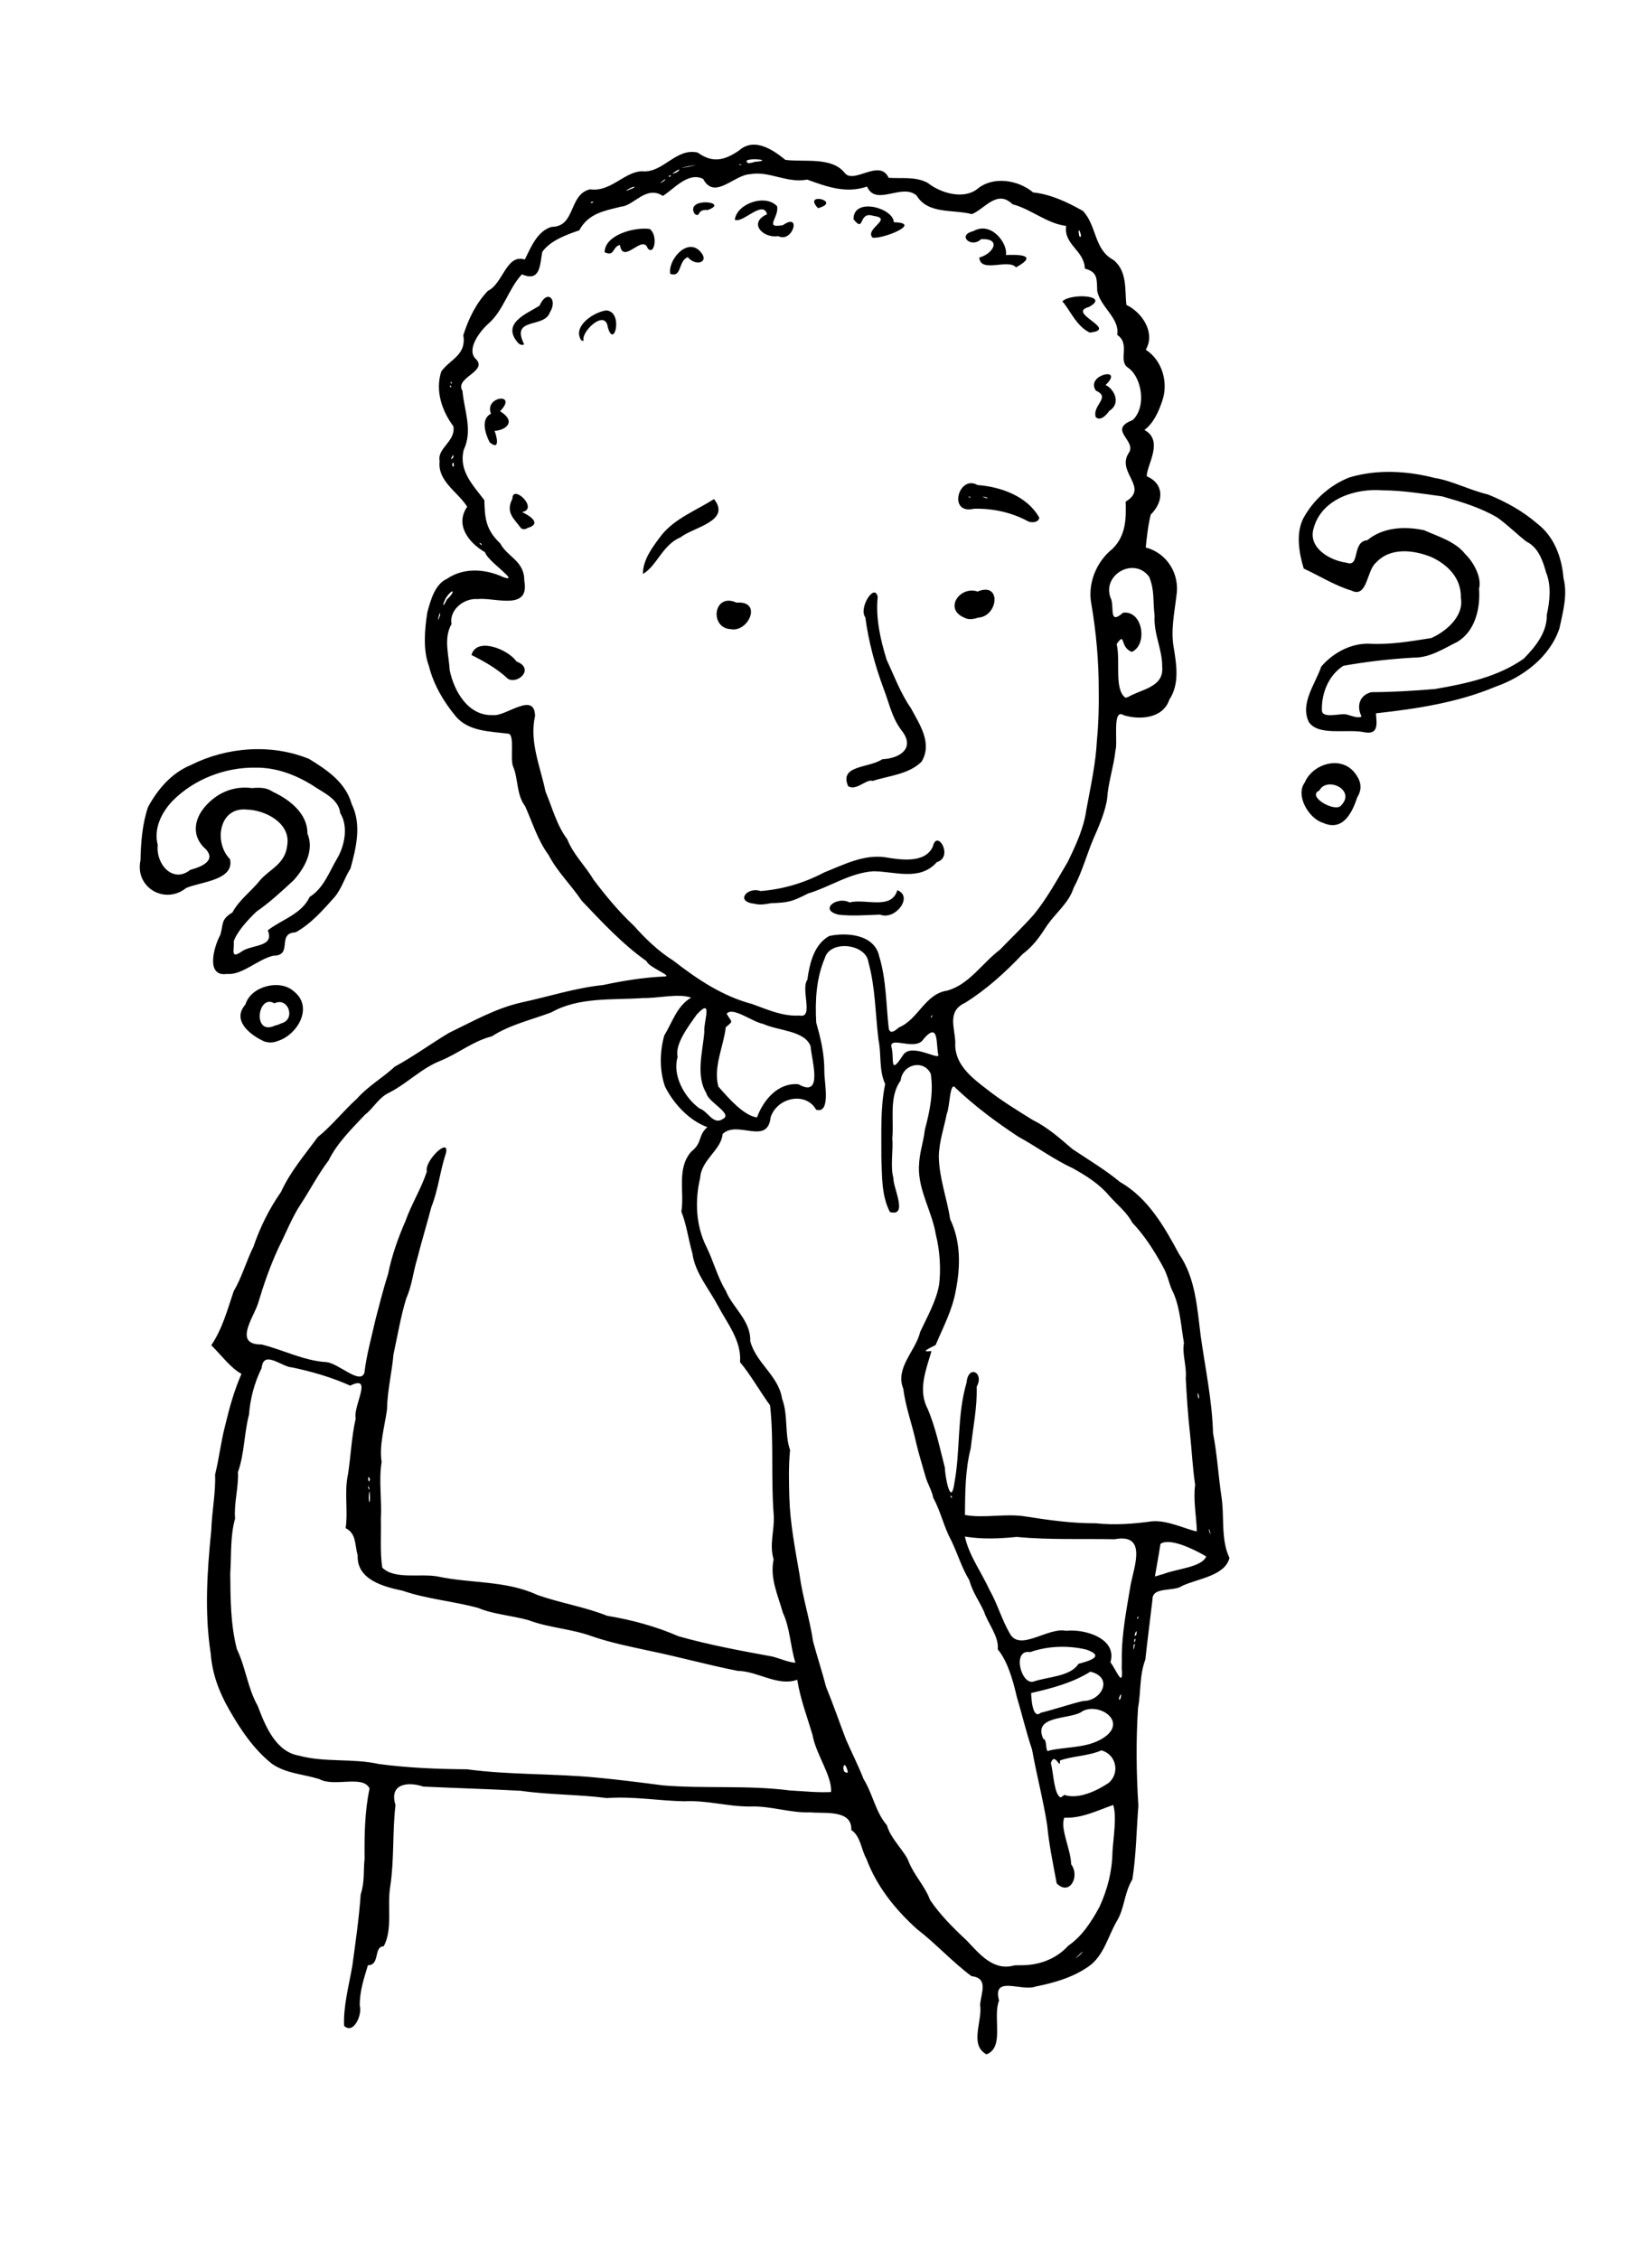 <svg xmlns="http://www.w3.org/2000/svg" viewBox="0 0 376.59 514.98" version="1"><path d="M224.634 468.22c-3.62-2.22-.62-7.58-1.21-11.14.2-2.72 2.02-6.08-1.98-6.55-4.4-3.28-8.07-7.38-12.41-10.72-4.94-4.45-9.19-9.73-11.52-16.01-1.23-2.18-1.32-5.17-3.45-6.58.2-4.73-6.07-3.7-9.41-4.03-4.61.17-8.97-1.51-13.59-1.33-5.07.05-9.97-1.47-15.06-1.19-5.88-.11-11.79-1.18-17.63-.73-6.51-.85-13.13-.72-19.641-1.66-7.406-.41-14.819-.61-22.228-.96-3.573-1.2-7.87-.65-6.347 4.2-.727 6.18-.263 12.43-1.202 18.59-.751 4.42.62 9.73-1.483 13.62-2.395.07-.753 4.3-3.603 4.32-.774 2.64-1.902 5.73-1.861 9.21.614 1.86-1.3 6.68-3.565 4.62-.214-4.41 1.104-9.24 1.875-13.72.74-5.4 1.518-10.81 1.907-16.24.965-3.13.571-5.26.886-8.16-.059-5.37.024-10.73 1.13-16.01-1.491-3.17-8.031-.24-11.452-2.14-3.84-1.19-7.502-1.24-10.775-3.47-4.18-3.3-7.231-7.89-9.834-12.47-2.264-3.94-3.805-8.12-4.142-12.64-1.451-9.35-.825-18.82.125-28.17.125-4.21 1.04-8.64.865-12.67.916-3.66 1.325-7.52 2.321-11.28.98-4.08 2.017-7.84 3.697-11.69-2.474-1.33-4.696-4.37-6.885-6.53 2.537-3.73 3.665-8.06 5.101-12.29 1.886-3.2 2.9-6.95 4.507-10.15 1.477-4.37 3.608-8.69 6.301-12.52 2.083-4.6 5.41-8.45 8.352-12.48 3.269-2.62 5.844-5.99 8.97-8.79 2.445-2.8 5.919-4.78 8.601-7.28 4.218-2.29 8.159-5.18 12.306-7.67 5.396-2.61 10.666-5.63 16.578-6.96 6.236-1.34 12.276-3.33 18.626-3.98 4.59-.99 9.26-1.73 13.95-1.95 2.13-.02-3.62-2.07-4.04-3.47-5.52-3.89-10.22-8.98-14.82-13.81-2.29-3.44-5.6-6.65-7.51-10.37-2.53-3.43-3.65-7.33-5.386-11.19-1.971-2.55-1.563-6.27-2.692-8.92-.853-1.78.495-7.68-1.261-7.6-3.786-.51-8.971-.44-11.877-3.98-2.738-3.3-5.033-7.2-6.078-11.39-1.407-3.73-.986-8.38-.375-12.31.78-2.87 1.762-6.4 4.476-7.62 3.883-2.65 8.788-2.27 12.892-.36 4.04 1.37-3.836-3.79-4.197-5.69-3.645-2.08-6.967-6.2-4.084-10.384-2.152-3.418-6.81-5.811-6.279-10.401-.638-2.962 3.765-4.536 3.121-7.948-2.521-3.385-4.218-8.059-2.738-12.519 2.132-2.862 5.748-3.705 5.013-8.243 1.18-3.752 2.919-7.301 5.614-10.12 3.419-1.577 4.175-8.485 8.401-7.129 1.332-2.625 2.8-6.507 6.12-7.448 5.55-.011 3.81-7.42 8.78-8.562 4.66.687 7.84-4.027 11.78-4.104 4.89.479 7.71-5.414 12.73-4.274 3.37 2.434 6.05 1.835 9.41-.453 3.61-3.201 8 .037 10.59 2.127 4.32.545 10.55-.743 13.49 2.939 2.05 2.75 8-3.35 10.04 1.15 2.9.202 6.16-.347 8.92 1.158 2.9 2.309 8.09 3.856 11.26 1.411 3.56-3.018 9.3-2.137 12.76.756 4.13.446 7.88 2.266 11.33 4.21 3.2 3.313 2.51 8.843 6.98 11.185 3.27 2.619 2.54 7.151 2.96 10.252 3.62 1.741 6.66 6.362 4.41 10.226 3.73 2.361 5.21 7.488 3.76 11.628-.83 2.545-2.07 5.194-4.07 6.656 4.53 2.463.48 8.03.53 10.557 4.04 1.752 3.9 5.777.91 8.741-.61 2.359-.93 5.389-1.14 7.509 4.89 1.25 7.82 6.11 6.99 11.03-.44 3.8-1.33 7.85-.61 11.79.65 4.02 1.35 8.31-1.01 11.87-1.45 4.37-6.85 4.62-10.36 3.55-2.74-1.77-1.32 6.06-1.91 8.02-.38 3.55-1.67 7.44-1.87 10.69-.31 3.01-2.08 7.03-3.15 9.43-1.58 3.71-2.56 7.58-4.52 11.21-1.06 3.37-3.95 5.58-5.97 8.44-1.68 2.6-3.15 4.77-5.66 6.66-3.96 4.18-8.23 8.06-13.13 11.12-4.07 1.87-2.38 5.48-2.21 8.94-.35 4.87 3.57 8 7.07 10.66 3.34 2.65 6.98 4.87 10.56 7.09 3.42 1.69 6.28 4.24 9.04 6.62 3.68 2.46 7.46 4.71 10.88 7.53 6.37 3.64 10.08 10.15 13.43 16.39 3.77 5.44 4.15 12.29 4.95 18.65 1.03 7.37 2.61 14.7 2.82 22.18.92 4.75 1.19 9.52 1.89 14.33.77 4.65-.19 9.91 1.86 14.16-1.06 4.12-7.21 4.69-10.81 6.38-1.87 1.37-6.79.09-6.74 3.07-.53 4.54-1.15 9.26-1.63 13.71-1.39 3.69-.97 7.3-1.67 11.09-.48 7.39-.39 14.85.08 22.22-.44 5.63-.49 11.23-1.37 16.81-1.96 3.33-1.73 6.58-3.6 9.62-1.86 3.23-2.82 7.32-5.78 9.79-3.61 2.79-8.23 4.14-12.65 5.02-3.22 1.22-9.96-2.68-8.36 3.2-1.52 3.76 1.34 10.73-2.89 12.27l-.22-.15zm7.92-20.17c4.15.07 8.16-1.34 10.99-4.47 3.14-2.14 5.29-5.5 7.1-8.85 1.82-3.96 2.88-8.07 2.95-12.46.21-3.39 1.02-8.16.17-10.76-3.63 1.27-7.23 3.1-11.14 2.9-1.03 2.48 1.52 7.29 1.55 10.62 2.1 2.82-.4 7.31-3.29 4.35-.84-4.54-1.74-8.74-2.17-13.28-.91-5.8-2.41-11.41-3.44-17.19-1.36-4.05-2.34-8.24-3.52-12.19-.87-3.78-2.07-7.98-4.31-10.7.35-2.85-2.3-5.97-3.13-8.61-1.39-2.95-2.48-4.17-3.35-7.13-1.78-2.95-2.65-6.04-4.13-9.1-1.71-3.14-2.4-6.64-4.08-9.67-.33-1.77-1.36-3.26-1.84-5.1-.72-2.59-1.42-4.72-2.07-7.47-.89-4.15-2.41-8.12-2.93-12.33-1.93-4.75 2.8-8.56 3.84-12.92 1.55-3.38 3.66-6.98 4.32-10.79.44-3.31.2-7.76-.73-11.37-.84-5.26-3.98-9.99-3.87-15.45.13-3.6.93-5.07 1.37-8.57 1.15-4.3 1.99-8.52 1.33-12.72-1.64-3.32-6.41-2.23-6.87 1.57-2.71 3.76-1.48 8.93-1.9 13.25.26 2.46-.49 6.35.25 8.93-.09 2.27 3.46 8.94-.79 7.79-1.97-3.82-1.77-8.24-1.95-12.5.04-5.57-.27-11.2.87-16.68-1.48-3.29-.81-6.58-1.52-10.06-.73-5.9-.7-11.93-2.29-17.68-.5-4.25-8.75-5.23-9.96-.94-1.94 4.54-2.24 9.72-1.94 14.71 1.1 3.89 1.86 7.09 1.85 11.29-.05 2.07 1.59 9.56-1.88 8.53-2.31-4.17-8.86-2.86-10.37 1.72-.7 6.55-7.59.55-10.95 3.82-.29 3.65-4.87 5.84-5.12 10.04-1.23 5.16-.98 10.83 1.4 15.62 1.63 3.27 2.57 7.05 4.44 10.06 1.45 3.75 5.74 6.79 5.58 11.47 1.27 5.01 6.47 7.9 7.25 13.13 1.44 3.75.55 8.15 1.83 11.72-.37 3.61-.26 7.43-.17 10.81.18 5.95 1.34 11.79 2.33 17.61.68 5.11 2.33 10.09 3.08 15.21.85 3.17 2.08 6.96 2.98 10.41 1.62 3.93 2.98 7.91 4.51 11.92 1.27 2.96 2.88 6.09 4.01 9.03 2.09 3.35 2.79 7.68 5.33 10.55.82 3.08 4.21 6.12 4.97 8.31 1.18 3.02 3.73 5.62 4.86 8.71 2.23 3.34 5.29 6.41 8.32 9.22 2.94 3.08 6.11 7.1 10.91 5.72l.65-.02.67-.01zm13.74-2.46c2.16-2.4-3.21 2.84 0 0zm-3.65-36.37c3.16 1.07 7.36-.9 10.12-2.76 2.59-2.28 1.68-6.47-1.68-7.4-2.98 1.32-6.86 1.31-9.47 2.33.18 2.4-1.15-2.16-2.06.55.59 2.23.75 7.39 2.27 7.85l.82-.57zm-53.2-.66c.29-3.61-3.46-8.63-4.2-12.93-1.25-4.27-2.85-8.39-3.5-12.67-4.46 1.61-8.99-1.97-13.57-2.02-6.71-1.32-13.27-3.16-19.97-4.54-4.44-.97-8.83-1.83-13.15-3.31-4.73-1.75-9.85-1.93-14.586-3.71-3.817-1.08-8.176-1.36-11.429-2.78-5.719-1.57-11.658-2-17.282-3.94-4.281-.89-10.452-2.51-10.22-8.01-.697-2.48-.261-4.99-2.742-6.25.592-4.24-.382-8.17.559-12.42.627-4.2.794-8.48 1.736-12.6-.659-2.83 4.092-10.11-1.261-7.47-4.243-1.91-8.64-3.18-13.205-4.15-2.339-.05-6.559-4.15-6.979.13-1.707 3.48-2.601 7.01-2.889 10.65-1.135 4.35-1.008 8.81-2.512 13.07.167 3.58-.956 7.11-.653 10.62-1.14 3.94-.825 8.37-1.103 12.51.046 5.77.064 11.64 1.508 17.24 2.01 4.15 2.446 8.87 4.756 12.95 1.691 4.5 4.074 10.43 9.377 11.33 5.962 1.62 12.245.57 18.263 1.92 6.654.88 13.349 1.15 20.063 1.2 9.696 1.3 19.519.94 29.249 1.86 5.16.48 10.32 1.14 15.45 1.81 9.59.79 19.29-.1 28.85 1.15 3.14.16 6.29.53 9.44.36zm3.85-4.49c-.94-4-1.77.65 0 0zm45.89-4.97c4.39-1 9.43-.43 13.18-3.49 4.33-3.79-2.66-7.74-6.03-5.19-2.95 1.59-10.88.71-8.52 6 1.06.2.32 3.47 1.37 2.68zm-1.93-8.61c3.19-.78 6.56-1.95 9.6-2.68 4.22.07 7.13-5.36 1.71-6.69-4.07 2.55-8.86 3.81-13.51 4.87.04.97.26 6.16 2.2 4.5zm18.18-3.21c.66-2.69-1.11 1.15 0 0zm-19.81-3.91c3.29-1.13 8.36-1.1 10.23-4.04 2.42-.65 6.24-1.72 1.73-3.26-4.25-1-8.81-.79-12.75.59-4.2-.74-2.09 7.59.79 6.71zm20.1-4.73c-.09-5.92 1.09-11.77 2.06-17.57.91-4.32 3.58-11.52-3.69-10.14-7.44-.15-14.89.18-22.31-.53-4.02.39-7.75.57-11.83-.08.92 4.29 3.78 8.13 5.63 12.19 1.83 3.21 2.76 6.76 4.68 10.02 2.3 4.01 8.68-1.6 12.74-.73 4.34-.47 11.74 1.77 10.13 7.18 1.33 1.71 2.98 6.23 2.57 1.34l.01-.81.01-.87zm-74.4.44c-1.18-3.75-1.21-7.91-2.88-11.44-1.08-3.94-3-7.81-2.09-12.12-1.04-3.44.23-6.58.03-10.06-.68-8.33.07-16.89-.84-25.06-2.36-3.23-4.46-7.02-6.85-9.84.4-4.85-2.91-8.83-5.05-12.89-2.02-3.84-5.2-7.46-5.8-11.88-.89-3.12-1.37-6.72-2.52-9.55.74-4.51-1.13-9.83 2.26-13.69 2.63-2.06 1.44-3.62 3.66-5.58-4.13-1.48-7.73-5.38-9.64-9.24-1.28-3.58-1.23-7.95-.18-11.65 1.85-3 2.85-6.71 6.13-8.63-2.85-1.02-7.43.15-10.9.09-7.01.5-14.65-.3-20.96 3.26-4.52 1.71-9.41 2.79-13.572 5.47-4.306 1.09-7.74 3.98-11.801 5.61-4.254 1.7-7.496 5.12-11.561 7.21-2.499 1.16-3.548 3.52-5.581 5.07-3.034 3.24-6.33 6.43-8.302 10.46-2.291 3-4.083 6.48-6.212 9.75-2.006 2.96-3.487 6.78-5.183 10.14-1.904 4.1-3.376 8.36-4.686 12.73-1.08 3.26-5.621 9.37.838 9.28 4.91 1.23 9.601 3.7 14.68 4.02 2.758.15 7.817 5.31 8.761 2.42.465-4.03 1.601-8 2.507-12.07.823-3.15 1.782-7.01 2.882-10.41.803-4.07 2.298-8.3 3.93-12.01 1.377-3.91 3.625-7.47 4.907-11.36-.622-2.42 5.166-7.96 4.378-4.29-1.372 4.1-1.765 8.43-3.371 12.44-.874 3.41-2.239 7.88-3.196 11.7-.938 3.03-1.219 6.22-2.488 9.01-1.3 4.23-1.988 8.54-2.934 12.84-.295 3.71-1.413 8.33-1.469 12.55-.544 3.91-1.824 8.18-1.225 11.94-.698 4.24.079 8.66-.169 12.97.074 3.72-.21 7.87.316 11.13 2.837 2.8 8.661 1.28 12.634 2.02 7.516 1.61 15.534.88 22.647 4.18 5.25 1.88 10.8 2.71 15.98 4.78 5.61.93 11.09 2.41 16.31 4.68 7.01 1.98 14.2 3.3 21.35 4.61 1.61.4 3.81 1.37 5.26 1.41zm77.38-4.07c-.29-1.06-.62 2.69 0 0zm.16-1.16c-.31-.95-.52 1.59 0 0zm.18-1.16c.36-2.22-1 1.2 0 0zm.46-3.91c.02-.97-.68 1.15 0 0zm5.67-9.91c2.93-1.19 8.85-1.55 9.79-4.02-2.74-1.63-8.34-4.36-10.43-2.86-.48 3.15-.71 4.12-1.26 7.41.65-.1 1.25-.4 1.9-.53zm10.61-9.9c-.7-1.55.51 2.48 0 0zm-2.96.18c-.06-3.38-.86-7.05-.38-10.64-.6-4.03-.75-7.71-1.18-11.73-.48-4.16-.73-8.44-.96-12.5.25-2.97-.88-5.58-.41-8.11-.67-3.75-.84-7.81-2.4-11.4-.99-1.77-1.15-3.85-2.47-6.13-1.96-3.56-4.22-7.1-6.93-9.91-1.14-2.26-3.36-4-5.15-6.01-2.39-2.85-5.31-4.65-8.39-6.37-4.41-2.05-8.19-4.89-12.44-7.21-5.02-3.31-9.83-6.89-14.25-11.07-1.4-1.92-1.31 4.45-2.05 5.88-.54 2.96-1.76 6.3-1.8 9.77.09 4.93 1.85 9.45 2.59 14.26 2.43 5.06 2.36 10.8 1.28 16.2-.78 4.5-2.83 8.28-4.6 12.47-1.28.68-3.79 1.74-.94 1.37-1.23 4.26-3.18 8.87-.85 13.23 1.79 4.23 2.74 8.88 3.89 13.33.04 2.05 1.38 9.24 2.19 3.46 1.38-7.53.57-15.41 2.76-22.8.37-4.22 4.1-2.33 2.31.91.14 4.74-.86 9.36-1.36 14.05-1.27 4.96-1.27 10.12-1.32 15.19 4.42.83 9.3-.42 13.88.36 5.35.83 10.52 1.57 15.95 1.54 4.24.45 8.51.15 12.69-.43 3.51-.39 7.84 1.8 10.34 2.29zm-188.6-9.22c-.502 2.11.27 4.19.069.52l-.069-.52zm132.61 1.05c-.54.16.62 1.07 0 0zm-132.67-1.8c-.725-1.3.236 1.56 0 0zm.166-1.96c-.668-1.66-.36 1.8 0 0zm188.99-18.94c-.7-2.3-.01 2.14 0 0zM164.8 255.1c2.37-1.16-3.44-3.87-3.77-5.86-2.5-4.04-.81-9.57-.47-13.99-.26-2.07 2.12-8.13-1.72-3.96-1.93 2.72-5.05 6.79-4.36 9.67-1.26 4.04 1.43 9.17 4.97 11.75 1.9.57 3.13 3.92 5.35 2.39zm7.76-.34c1.5-4.06 4.82-7.95 9.43-7.57 5.81 3.29 2.99-5.58 2.79-8.68-1.39-3.59-7.39-3.48-10.8-5.07-2.48-.44-6.97-4.03-8.33-2.32 1.15 2.07 1.67 1.52-.2 3.07-.52 4.49-2.88 9-1.7 13.52 2.29 2.62 5.76 6.64 8.81 7.05zm33.32-14.24c1.84-2.78 7.97 1.14 8.03.07-.58-2.42.2-7.81-3.32-3.78-1.72 2.95-7.43-.56-7.43 1.68.83 2.61-.58 7.14 2.72 2.03zm-.96-6.27c4.49-1.9 5.91-7.66 11.04-8.41 5.03-1.42 7.93-6.28 11.96-9.29 2.51-2.61 5.26-5.23 7.77-8.06 3.02-3.72 5.26-7.86 7.7-11.97 1.86-3.82 3.68-7.73 4.25-11.88.95-5.25 2.15-10.5 2.41-15.83.35-3.53.48-7.52.42-11.38.01-6.57-.57-13.14-1.66-19.57-.96-4.71 1.05-9.74 4.78-12.72 3.19-3.11 3.12-7.196 3.02-10.781 5.43-3.205-2.17-6.649.67-11.048 2.03-2.818-4.92-5.3.91-7.53 3.2-2.968 2.12-9.592-.89-11.847-2.69-1.573.56-5.438-2.62-7.587.63-3.794-3.77-6.204-4.56-10.009-.11-2.769.16-4.304-2.83-5.104-.07-4.126-4.89-5.458-4.24-9.72-4.5-.582-8.02-3.859-12.23-4.941-3.56-3.483-6.36 1.11-9.28 2.25-4.21-1.138-9.97.112-12.59-4.236-3.33-2.944-9.27 2.59-11.3-2.047-4.83 1.649-9.22.012-13.64-1.591-4.67.881-8.68-2.033-12.96-1.242-3.71.111-8.15 6.014-10.76 1.092-3.39-1.718-6.74 2.357-9.18 3.876-3.8-2.516-6.61 2.231-9.49 2.432-3.75.951-7.47 1.478-9.57 5.41-3.13 1.054-6.65 2.401-8.43 4.91-.56 2.767-.33 6.995-4.653 5.117-3.121 3.398-4.195 8.304-7.705 11.313-1.786 1.597-4.902 5.632-2.949 7.829 3.291 2.993-4.803 4.324-2.889 7.432.406 4.589 2.389 8.98.288 13.452-1.2 4.785 2.145 8.07 4.702 11.466.099 4.119.333 6.764 3.623 9.854 1.625 3.14 5.506 3.94 5.478 8.49 1.305 7-6.701 3.79-10.606 4.2-3.33-.25-6.573 2.63-5.976 5.7-1.867 3.2-.61 7.08-.417 10.53.996 4.83 4.232 10.48 9.901 10.23 2.843.37 9.453-5.51 9.553.2-1.337 5.87 1.22 11.56 2.38 17.22 1.58 3.74 2.55 7.7 4.97 10.89 1.33 3.44 4.14 6.07 5.93 9.14 2.82 3.73 5.81 7.36 9.24 10.56 2.56 2.89 5.61 5.85 9.05 8 5.4 4.21 11.19 8.08 17.89 9.85 3.72 1.34 6.9 2.84 10.84 2.64 3.33.69.2-6.05 1.77-8.14.51-3.72 1.5-8.06 4.99-10 4.07-.9 10.34-.32 11.39 4.62 1.63 5.29 1.57 11.16 2.18 16.46.32 1.57 1.7.29 2.32-.23zm-13.73-25.71c-4.62-1.06-.46-4.31 2.48-2.8 3.66-.92 9.52 1.79 10.89-2.78 3.72 1.41-.45 6.93-3.93 5.56-3.14.11-6.31.37-9.44.02zm-19.21-2.5c-4.52-.47-1.62-3.95 1.39-2.89 5.09-.39 9.98-1.86 14.49-4.23 4.38-1.75 8.98-4.15 13.83-3.49 3.66.62 9.2 1.46 10.96-2.41.95-4.18 4.83 2.4.9 3.54-3.84 4.4-9.62 2.1-14.45 2.08-5.36.36-9.84 3.55-14.88 5.06-3.71 1.89-4.41 2.06-8.47 2.22-1.24.23-2.52.46-3.77.12zm21.37-26.78c-2.11-4.86 4.59-4.07 7.78-6.16 4.09-.2 7.54-2.56 4.43-6.52-2.22-2.88-2.82-6.16-4.12-9.54-1.97-5.3-3.44-10.71-4.18-16.29-1.61-2.06 2.11-8 2.82-4.68-.49 4.82.61 9.76 2.04 14.35 1.65 3.52 3.17 7.65 5.53 11.03 1.98 3.71 4.95 7.94 2.45 12.18-2.86 2.91-7.59 3.25-11.16 4.41-1.45-.52-3.63 2.32-5.59 1.22zm-77.555-24.49c-2.336-2.25-5.589-4.08-8.322-5.44 1.193-4.22 8.406-1.25 10.248 1.47 4.229 1.63.378 5.27-1.926 3.97zm50.775-11.33c-4.94-.26-3.93-8.47 1.33-6.04 6.02-.51 2.72 6.87-1.33 6.04zm53.28-2.61c-4.85-2.03-.92-7.35 3-5.96 5.51-2.32 4.73 5.64.15 5.95-.99.32-2.18.56-3.15.01zm-73.29-9.97c-.04-3.29 2.36-6.38 4.29-8.92 3.04-3.759 7.92-5.604 11.92-8.152 3.97 5.04-4.69 6.382-7.66 8.732-4.08 1.68-5.42 6.58-8.55 8.34zm-27.867-10.54c-1.599-2.141-3.483-3.532-1.889-6.594-.032-3.521 6.156 2.288 2.194 3.023 1.598.726 4.732 2.631 1.231 3.641-.43.32-1.184.39-1.536-.07zm115.75-1.421c-3.71-2.026-8-3.022-12.41-2.909-6.07 1.439-3.53-7.889.81-5.405 5.36.405 11.35 2.559 14.07 7.44-.14 1.112-1.66 1.204-2.47.874zm-9.47-5.48c-2.47-.675.92.687 0 0zm-3.76-.158c-1.33-.145.44.406 0 0zm-109.6-12.432c-1.081-2.133-2.008-5.335.31-6.504-1.638-4.006 6.286-4.91 2.076-.574 3.942 2.473 1.154 4.359-1.269 4.488.508 1.171 1.371 4.704-1.117 2.59zm138.18-5.724c-.88-2.717 3.55-4.487.03-6.036-2.53-3.667 6.72-5.607 2.19-1.271 1.55.538 3.9 3.928.84 5.907-.6.862-1.98 2.411-3.06 1.4zm-131.65-16.876c-3.966-4.463 1.789-6.633 4.841-8.52 1.72-3.937 4.26-1.442 2.35 1.542-1.27 3.678-9.029.939-5.852 7.244-.439.298-1.005.063-1.339-.266zm14.171-.979c-1.57-3.026 3.06-6.082 5.86-6.478 4.01.208 1.85 9.022.39 3.863-.58-4.399-6.22 1.095-5.52 3.043-.31.117-.66-.116-.73-.428zm116.1-1.424c-3.09-1.474-4.65-5.427-6.24-7.112 1.92-1.949 11.09-1.398 6.01 1.296-5.16 1.381 7.04 5.119.23 5.816zm-95.62-13.385c-.59-2.991 3.59-8.097 6.58-5.364 2.72 2.59-.62 3.903-2.6 1.546-2.25.942-1.27 4.724-3.98 3.818zm78.82-1.483c-1.83-2.07-8.09 1.432-8.38-2.241 3.19-.836 5.21-4.415.41-4.192-2.19 2.182-5.61-.891-1.8-1.812 4.19-2.424 8 2.971 7.45 5.425 1.81-.037 8.06-.356 2.32 2.82zm-93.78-3.443c0-3.94 6.77-5.794 10.27-5.313 1.95 1.41 1.08 6.224-.45 4.418-1.18-3.365-5.59 3.879-6.34-.763-1.77.38-1.14 2.746-3.48 1.658zm61.04-3.357c-1.78-2.06 4.91-4.33.2-4.944-3.51-1.148-1.88 4.083-4.51.77-.03-5.14 9.12-2.542 9.19.683 6.86.158-2.82 3.988-4.88 3.491zm-21.47-.321c-3.49.558-6.93-3.041-2.54-4.993-.94-3.417-5.67 2.253-7.36 1.238.49-3.663 6.96-5.947 9.64-3.059.51 2.604-3.14 5.114 1.34 4.313 4.28-3.058 2.28 4.135-1.08 2.501zm-19.09-5.124c-2.18-3.915 8.34-2.693 3-.829-2.67-.259-1.51 1.963-3 .829zm28.16-1.25c-3.66-3.86 5.65-1.56 0 0zm26.03 184.24c.02-.96-.68 1.15 0 0zm44.6-72.76c3.03-1.81 8.24-2.24 7.83-6.85.07-4.04-2-7.54-1.73-11.72-.43-3.42.05-5.72-1.24-8.86-3.52-4.8-11.21-.24-8.61 5.24.58 2.15-.49 5.7 2.66 2.94 4.53-.58 5.67 7.33 1.99 8.93-2.86-1.08-1.34-4.78-3.46-1.77.95 3.72-.65 10.3 2.01 12.22l.55-.13zm-156.78-18.68c.166-2-1.134 3.13 0 0zm1.541-3.57c2.237-2.11 1.308-2.68-.242-.33-.835 1.61-.775 2.45.242.33zm7.918-12.67c-1.22-.85.258.79 0 0zm-6.432-18.608c-.784.546.456 1.923 0 0zm-.038-1.126c.352-1.671-1.198 1.443 0 0zm-.441-16.209c-.706-.74-.073.794 0 0zm.024-1.089c-.449.166.317 1.08 0 0zm143.55-33.294c-.91-3.401-.55 1.617 0 0zm-111.18-7.727c-1.25.092-.23.655 0 0zm9.3-3.214c.58-.821-3.87 1.668-.54.272l.54-.272zm6.91-1.586c1-1.245-2.45 1.754 0 0zm1.53-1.19c-1.25.092-.23.655 0 0zm1.41-.779c2.02-1.801-3.2 1.507 0 0zm2.93-1.259c4.44-1.027-5.26.877-.6.124l.6-.124zm11.57-.472c-1.33-.145.43.406 0 0zm3.09-.563c5.51-.45-3.85-1.201-1.41.318l.89-.144.52-.174zm-111.76 200.53c-3.2-1.43-7.488-4.8-4.305-8.41 1.244-4.22 7.915-5.87 11.04-3.01 4.589 3.58.804 10.01-3.789 11.36-.931.39-1.998.38-2.946.06zm3.946-4.15c3.291-.9 1.504-6.1-1.634-4.53-3.871-2.29-5.064 7.46.075 5.09l.784-.23.775-.33zm-12.438-11.24c-4.946.74-3.007-6.21-1.563-8.84.804-2.46.019-3.52 2.793-5.17 1.486-2.84 4.359-4.88 6.365-7.42 2.174-2.49 5.657-3.64 6.115-7.83.909-5.06-4.902-8.1-9.191-8.21-6.358-.66-7.606 7.52-3.841 11.3 1.052 4.82-6.653 5.15-9.98 6.57-4.849 3.9-11.757-.08-10.422-6.32.083-4.06.41-8.3 1.715-12.12 2.182-4.04 5.337-7.75 9.704-9.56 8.25-4.15 18.372-4.95 27.029-1.41 4.151 2.56 8.291 5.32 9.699 10.3 2.296 4.66 1.025 9.91-.278 14.67-1.4 2.2-1.922 4.44-3.617 6.51-2.658 2.97-5.318 6.06-8.896 8.05-4.456.18-.434 5.31-5.082 5.33-3.496.78-7.109 4.48-10.55 4.15zm3.561-5.26c2.392-1.46 7.296-.9 5.723-4.68 3.17-2.47 7.713-3.67 9.547-7.61 3.244-2.03 4.476-5.79 6.373-8.95 1.843-3.28 2.307-7.49.611-10.13-.36-3.33-3.951-4.71-6.406-6.42-3.936-2.43-8.31-4.05-12.979-3.98-6.891-.09-13.893 2.62-18.753 7.48-2.625 2.69-4.455 6.48-3.474 10.12-.483 4.44 3.475 8.87 7.413 5.71 3.004-.82 6.3-2.39 2.974-5.26-2.485-2.65-2.111-6.07.162-8.89 2.737-3.33 6.617-5.08 10.943-4.5 1.676-.15 3.324-.16 4.756.85 3.819 1.78 7.917 4.95 7.874 9.51 1.612 3.74-.59 7.91-3.229 10.74-2.706 2.5-5.461 5.05-8.398 7.07-2.071 1.98-4.426 4.59-5.171 6.77.179 2.04-.885 4.24 2.034 2.17zm246.29-29.18c-3.3-1-6.35-6.28-4.18-9.19 1.8-4.29 8.23-6.26 11.39-2.23 1.33 1.68 1.89 3.48.58 5.6-1.17 3.58-3.3 7.83-7.79 5.82zm4.19-4.06c3.28-3.47-3.31-6.61-5.04-3.31-3.07 1.35 3.87 5.22 5.04 3.31zm5.12-16.62c-3.93-.79-10.39.96-12.57-2.34-2.02-4.25 1.49-8.61 2.84-12.6 2.67-3.14 6.8-5.38 11-5.22 4.88.25 9.34-.56 14.07-1.29 2.83-1.21 7.59-4.7 6.76-9.24.11-4.48-3.06-7.52-6.66-9.21-4.06-1.65-9.43-2.33-12.7 1.28-2.1 1.66-1.93 8.16-5.57 6.34-3.85-1.16-7.26-3.35-10.89-5.02-.99-3.29-2.1-8.5.36-12.229 2.28-3.822 5.96-6.981 10.1-8.56 6.33-1.888 13.12-1.486 19.45.144 3.63.537 7.99 2.788 12.12 3.765 4.11 1.678 7.89 3.764 11.26 6.67 3.85 3 5.54 7.67 5.93 12.39.96 3.76-.07 7.5-.92 11.43-2.16 6.52-8.22 11.09-14.51 13.3-8.65 3.64-18.04 5.07-27.32 6.09.11 2.14.8 5.03-2.75 4.3zm-.53-3.58c-1.12-2.11-.67-4.82 2.24-5.54 4.86-.01 9.65-.32 14.48-.71 7.04-1.22 14.3-2.74 20.23-6.91 2.58-2.62 5.39-5.99 5.27-10.05.72-3.04 1.03-6.76-.13-9.53-.77-2.74-1.75-5.77-4.5-7.12-2.06-1.58-4.09-3.64-6.58-5.454-3.9-2.317-8.31-3.633-12.66-4.865-4.47-.618-9.05-1.35-13.41-1.373-6.29-.535-14.05 1.915-15.87 8.652-1.36 4.45 3.72 7.35 7.5 7.85 3.21 1.15 1.11-4.83 4.75-5.14 3.54-2.95 8.5-3.22 12.92-2.27 3.42 1.5 7.19 2.63 9.37 5.42 2.18 2.12 3.8 5.57 3.17 7.9.32 4.41-.82 9.62-4.92 12.12-3.07 1.5-6.27 3.67-10.05 3.61-5.35.3-10.72.92-15.96 1.86-3.44 2.21-4.98 6.32-4.9 10.07-.02 2.19 4.37.6 5.74 1.06.92.23 2.56.94 3.31.42z"/></svg>